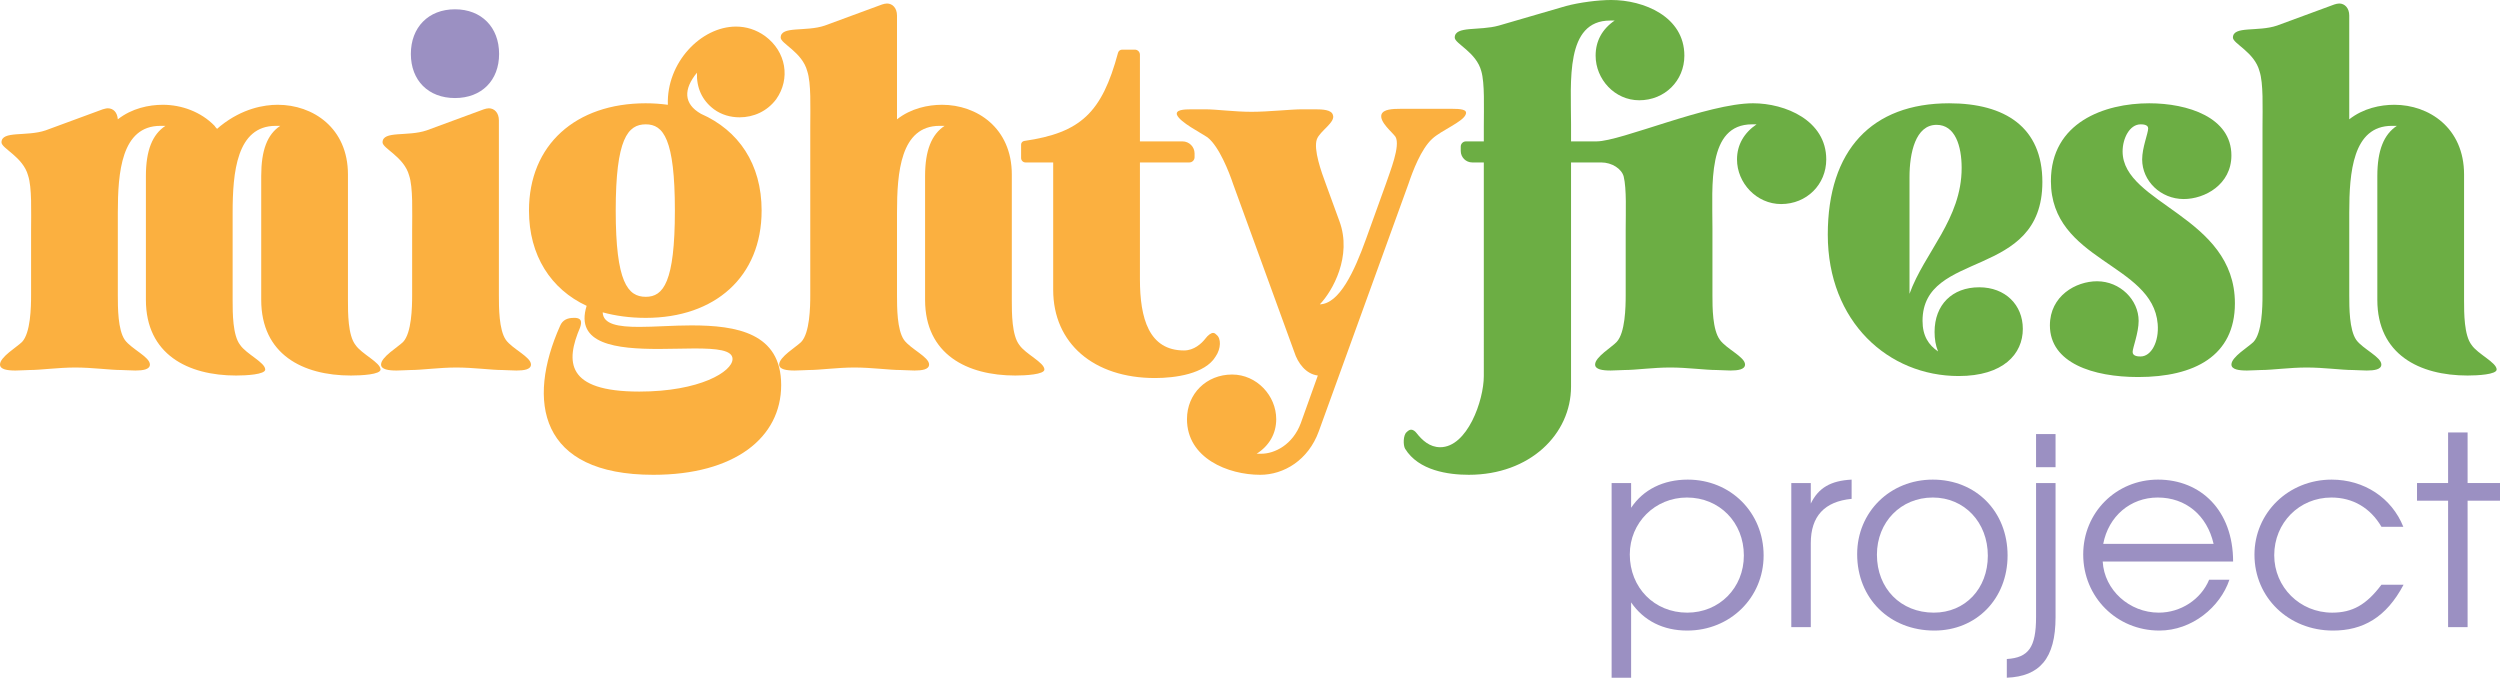 <?xml version="1.0" encoding="UTF-8"?>
<svg xmlns="http://www.w3.org/2000/svg" id="Layer_1" data-name="Layer 1" viewBox="0 0 432.392 117.215">
  <defs>
    <style>
      .cls-1 {
        fill: #9b90c2;
      }

      .cls-1, .cls-2, .cls-3 {
        stroke-width: 0px;
      }

      .cls-2 {
        fill: #fbb040;
      }

      .cls-3 {
        fill: #6cae44;
      }
    </style>
  </defs>
  <path class="cls-2" d="M3.815,59.14c1.474-1.561,1.561-5.983,1.561-8.064v-11.1c0-3.382.173-7.544-.521-9.625-.867-3.208-4.596-4.683-4.596-5.723,0-2.081,4.335-.954,7.631-2.081l9.886-3.642c.347-.087.607-.174.867-.174.954,0,1.647.694,1.734,1.908,2.428-1.908,5.376-2.515,7.804-2.515,3.208,0,6.59,1.214,8.932,3.642.087.173.26.347.434.521.173-.173.434-.347.607-.521,3.815-3.035,7.544-3.642,9.886-3.642,6.07,0,12.14,3.989,12.14,12.054v21.852c0,2.082,0,5.983,1.301,7.631,1.041,1.561,4.336,3.035,4.336,4.249,0,.867-3.295,1.041-5.116,1.041-8.325,0-15.522-3.642-15.522-13.094v-21.418c0-4.423,1.041-7.198,3.295-8.672h-.78c-6.764,0-7.458,8.064-7.458,15.002v15.262c0,2.082,0,5.983,1.3,7.631,1.041,1.561,4.336,3.035,4.336,4.249,0,.867-3.295,1.041-5.029,1.041-8.325,0-15.609-3.642-15.609-13.094v-21.418c0-4.423,1.127-7.198,3.382-8.672h-.867c-6.764,0-7.371,8.064-7.371,15.002v14.308c0,2.081,0,5.983,1.214,7.718,1.127,1.561,4.336,2.948,4.336,4.249,0,.867-1.214,1.041-2.515,1.041-.867,0-1.734-.087-2.428-.087-1.995,0-4.943-.434-7.978-.434-2.948,0-5.896.434-7.891.434-.607,0-1.561.087-2.428.087-1.387,0-2.688-.173-2.688-1.041,0-1.301,2.948-3.035,3.815-3.902Z"></path>
  <path class="cls-2" d="M83.685,18.904c.26-.087.607-.174.867-.174.954,0,1.734.781,1.734,2.082v30.264c0,2.081,0,5.983,1.214,7.718,1.127,1.561,4.336,2.948,4.336,4.249,0,.867-1.214,1.041-2.515,1.041-.867,0-1.734-.087-2.428-.087-1.995,0-4.943-.434-7.978-.434-2.948,0-5.896.434-7.891.434-.607,0-1.561.087-2.428.087-1.387,0-2.688-.173-2.688-1.041,0-1.301,2.948-3.035,3.815-3.902,1.474-1.561,1.561-5.983,1.561-8.064v-11.1c0-3.382.173-7.544-.521-9.625-.867-3.208-4.596-4.683-4.596-5.723,0-2.081,4.335-.954,7.631-2.081l9.886-3.642Z"></path>
  <path class="cls-1" d="M71.061,9.326c0-4.596,3.035-7.718,7.631-7.718s7.631,3.122,7.631,7.718-3.035,7.631-7.631,7.631-7.631-3.035-7.631-7.631Z"></path>
  <path class="cls-2" d="M111.696,17.864c1.301,0,2.515.086,3.815.26-.26-7.284,5.723-13.527,11.793-13.527,1.734,0,3.469.52,5.029,1.647,3.642,2.688,4.422,7.371,1.908,10.926-1.561,2.081-3.902,3.122-6.33,3.122-1.561,0-3.122-.434-4.422-1.387-2.082-1.561-3.035-3.729-2.949-6.331-2.341,2.862-2.341,5.376.694,7.111,6.504,2.862,10.493,8.671,10.493,16.736,0,11.446-8.064,18.557-20.031,18.557-2.775,0-5.203-.347-7.458-.954.086,2.081,2.688,2.515,6.33,2.515,2.688,0,5.897-.26,9.019-.26,7.804,0,15.522,1.3,15.522,10.319,0,9.105-8.064,15.522-22.112,15.522-19.771,0-21.939-12.748-16.129-25.755.434-1.041,1.301-1.387,2.341-1.387h.347c.954.086,1.127.607.78,1.647-2.515,5.896-2.515,11.1,10.232,11.1,10.493,0,16.129-3.469,16.129-5.637,0-1.561-2.775-1.821-6.591-1.821-1.821,0-3.989.086-6.157.086-7.284,0-14.568-.78-12.487-7.458-6.157-2.861-9.972-8.671-9.972-16.476,0-11.36,8.064-18.557,20.205-18.557ZM111.696,51.336c3.035,0,5.029-2.515,5.029-14.915s-1.994-14.916-5.029-14.916c-3.122,0-5.203,2.515-5.203,14.916s2.082,14.915,5.203,14.915Z"></path>
  <path class="cls-2" d="M138.581,59.14c1.474-1.561,1.561-5.983,1.561-8.064v-29.223c0-3.295.174-7.458-.52-9.539-.867-3.295-4.596-4.77-4.596-5.81,0-2.081,4.336-.954,7.631-2.081l9.885-3.642c.26-.087.607-.174.867-.174.954,0,1.734.781,1.734,2.082v17.95c2.428-1.908,5.376-2.515,7.805-2.515,5.983,0,12.053,3.989,12.053,12.054v21.852c0,2.082,0,5.983,1.301,7.631,1.041,1.561,4.336,3.035,4.336,4.249,0,.867-3.295,1.041-5.03,1.041-8.325,0-15.609-3.642-15.609-13.094v-21.418c0-4.423,1.127-7.198,3.382-8.672h-.867c-6.764,0-7.371,8.064-7.371,15.002v14.308c0,2.081,0,5.983,1.214,7.718,1.127,1.561,4.336,2.948,4.336,4.249,0,.867-1.214,1.041-2.515,1.041-.867,0-1.734-.087-2.428-.087-1.994,0-4.943-.434-7.978-.434-2.948,0-5.897.434-7.891.434-.607,0-1.561.087-2.428.087-1.387,0-2.688-.173-2.688-1.041,0-1.301,2.948-3.035,3.815-3.902Z"></path>
  <path class="cls-2" d="M177.153,24.378c9.735-1.413,13.424-4.856,16.216-15.243.086-.32.371-.549.703-.549.588,0,1.523,0,2.209,0,.485,0,.876.393.876.878v14.991h7.365c1.153,0,2.087.935,2.087,2.087v.647c0,.501-.406.907-.907.907h-8.545v20.205c0,6.764,1.561,12.313,7.631,12.313,1.734,0,3.035-1.214,3.642-1.994.521-.694,1.041-1.041,1.388-1.041.26,0,.434.174.607.347.78.607.78,2.341-.173,3.729-1.821,3.035-7.024,3.729-10.493,3.729-10.58,0-17.604-5.983-17.604-15.262v-22.025h-4.783c-.423,0-.767-.343-.767-.767v-2.33c0-.313.238-.577.548-.622Z"></path>
  <path class="cls-2" d="M217.957,82.12c-5.55,0-12.661-2.862-12.661-9.625,0-4.423,3.382-7.718,7.804-7.718,4.249,0,7.631,3.642,7.631,7.718,0,2.515-1.214,4.596-3.382,5.983h.78c2.342,0,5.464-1.561,6.851-5.29l2.948-8.238c-2.081-.26-3.469-2.168-4.075-4.076l-10.579-29.05c-.694-2.081-2.428-6.503-4.423-8.064-1.127-.78-4.77-2.602-5.29-3.902-.26-.867,1.127-.954,2.602-.954h2.254c1.995,0,5.029.434,8.064.434,2.948,0,6.764-.434,8.759-.434h2.168c1.387,0,2.861.086,3.121.954.521,1.301-2.254,2.775-2.774,4.249-.607,1.734.78,5.637,1.561,7.718l2.342,6.417c2.254,6.07-1.215,12.14-3.382,14.395,3.382-.087,5.983-5.724,7.978-11.273l3.469-9.625c.693-2.082,2.515-6.504,1.647-8.065-.521-.78-2.861-2.601-2.428-3.902.347-.867,1.82-.954,3.382-.954h8.758c1.475,0,2.775.087,2.428.954-.434,1.301-4.249,2.775-5.81,4.249-1.907,1.734-3.382,5.636-4.075,7.718l-15.522,42.837c-1.821,5.029-6.07,7.544-10.146,7.544Z"></path>
  <path class="cls-3" d="M243.282,74.749c.26-.26.521-.434.78-.434.347,0,.693.26.954.607.953,1.214,2.254,2.428,4.075,2.428,4.683,0,7.544-8.064,7.544-12.313V28.096h-2.002c-1.097,0-1.986-.889-1.986-1.986v-.759c0-.495.401-.897.897-.897h3.092v-2.602c0-3.295.174-7.458-.434-9.539-.866-3.295-4.596-4.77-4.596-5.81,0-2.081,4.249-1.127,7.631-2.081l11.62-3.382c2.255-.607,5.55-1.041,7.805-1.041,5.637,0,12.66,2.862,12.66,9.625,0,4.336-3.382,7.718-7.805,7.718-4.249,0-7.544-3.642-7.544-7.718,0-2.515,1.128-4.596,3.295-6.07h-.78c-7.804,0-6.764,10.492-6.764,17.95v2.949h4.423c4.162,0,19.251-6.59,27.055-6.59,5.55,0,12.661,2.948,12.661,9.712,0,4.336-3.382,7.718-7.805,7.718-4.249,0-7.631-3.642-7.631-7.718,0-2.515,1.214-4.596,3.382-6.07h-.78c-7.805,0-6.851,10.493-6.851,17.95v11.62c0,2.081,0,5.983,1.301,7.718,1.127,1.561,4.336,2.948,4.336,4.249,0,.867-1.215,1.041-2.515,1.041-.867,0-1.734-.087-2.429-.087-1.994,0-5.029-.434-7.978-.434-3.035,0-5.896.434-7.892.434-.693,0-1.561.087-2.428.087-1.388,0-2.688-.173-2.688-1.041,0-1.301,2.948-3.035,3.729-3.902,1.474-1.561,1.561-5.983,1.561-8.064v-11.273c0-3.208.174-7.111-.347-9.279-.347-1.301-1.995-2.428-3.902-2.428h-5.203v38.762c0,8.238-7.11,15.262-17.689,15.262-3.469,0-8.672-.694-11.014-4.509-.347-.607-.347-2.341.261-2.862Z"></path>
  <path class="cls-3" d="M342.316,49.688c4.51,0,7.545,3.035,7.545,7.198,0,4.335-3.383,8.151-11.1,8.151-12.141,0-22.633-9.366-22.633-24.454,0-14.655,7.631-22.719,20.984-22.719,9.713,0,16.13,4.162,16.13,13.614,0,16.996-20.726,11.62-20.726,24.02,0,2.602,1.041,4.163,2.688,5.29-.434-1.041-.607-2.167-.607-3.382,0-4.683,3.035-7.718,7.718-7.718ZM339.281,29.05c0-3.815-1.127-7.458-4.336-7.458-3.642,0-4.683,4.856-4.683,9.019v20.205c2.602-7.197,9.019-12.92,9.019-21.766Z"></path>
  <path class="cls-3" d="M354.719,31.305c0-10.146,9.278-13.441,16.996-13.441,6.677,0,14.221,2.428,14.221,9.018,0,5.03-4.596,7.544-8.237,7.544-3.989,0-7.197-3.122-7.197-6.851,0-2.081,1.04-4.509,1.04-5.376,0-.694-1.04-.694-1.301-.694-1.907,0-3.121,2.428-3.121,4.683,0,9.105,19.424,11.186,19.424,26.274,0,9.105-7.024,12.748-16.736,12.748-7.805,0-15.262-2.428-15.262-8.932,0-5.116,4.509-7.631,8.151-7.631,3.989,0,7.197,3.208,7.197,6.851,0,2.081-1.041,4.683-1.041,5.376,0,.78,1.041.78,1.388.78,1.821,0,3.209-2.515,2.948-5.636-.867-10.493-18.47-10.839-18.47-24.714Z"></path>
  <path class="cls-3" d="M389.756,59.14c1.474-1.561,1.561-5.983,1.561-8.064v-29.223c0-3.295.174-7.458-.521-9.539-.867-3.295-4.596-4.77-4.596-5.81,0-2.081,4.336-.954,7.631-2.081l9.886-3.642c.261-.087.607-.174.867-.174.954,0,1.734.781,1.734,2.082v17.95c2.428-1.908,5.376-2.515,7.805-2.515,5.983,0,12.054,3.989,12.054,12.054v21.852c0,2.082,0,5.983,1.301,7.631,1.04,1.561,4.335,3.035,4.335,4.249,0,.867-3.295,1.041-5.029,1.041-8.324,0-15.608-3.642-15.608-13.094v-21.418c0-4.423,1.127-7.198,3.382-8.672h-.867c-6.764,0-7.371,8.064-7.371,15.002v14.308c0,2.081,0,5.983,1.214,7.718,1.128,1.561,4.336,2.948,4.336,4.249,0,.867-1.214,1.041-2.515,1.041-.867,0-1.734-.087-2.428-.087-1.995,0-4.943-.434-7.979-.434-2.948,0-5.896.434-7.891.434-.607,0-1.562.087-2.428.087-1.388,0-2.688-.173-2.688-1.041,0-1.301,2.948-3.035,3.815-3.902Z"></path>
  <path class="cls-1" d="M291.817,109.06c-4.146,0-7.519-1.686-9.705-4.875v13.03h-3.372v-33.67h3.372v4.283c2.096-3.144,5.559-4.875,9.796-4.875,7.427,0,13.122,5.695,13.122,13.122,0,7.29-5.786,12.985-13.213,12.985ZM291.771,86.05c-5.513,0-9.887,4.329-9.887,9.842,0,5.741,4.237,10.069,9.933,10.069,5.559,0,9.796-4.283,9.796-9.887,0-5.741-4.237-10.024-9.842-10.024Z"></path>
  <path class="cls-1" d="M313.189,93.933v14.535h-3.372v-24.923h3.372v3.554c1.321-2.733,3.463-3.964,7.062-4.146v3.326c-4.693.456-7.062,3.007-7.062,7.654Z"></path>
  <path class="cls-1" d="M334.559,109.06c-7.746,0-13.35-5.559-13.35-13.213,0-7.29,5.695-12.894,13.076-12.894,7.473,0,12.939,5.513,12.939,13.122,0,7.472-5.376,12.985-12.666,12.985ZM334.286,86.05c-5.513,0-9.659,4.237-9.659,9.887,0,5.832,4.101,10.024,9.842,10.024,5.422,0,9.34-4.146,9.34-9.842,0-5.786-4.055-10.069-9.522-10.069Z"></path>
  <path class="cls-1" d="M347.092,117.215v-3.235c3.782-.228,5.058-2.05,5.058-7.244v-23.191h3.372v23.191c0,7.199-2.779,10.251-8.43,10.479ZM352.149,80.811v-5.741h3.372v5.741h-3.372Z"></path>
  <path class="cls-1" d="M363.677,97.122c.273,4.921,4.602,8.839,9.705,8.839,3.781,0,7.29-2.278,8.702-5.695h3.509c-1.595,4.738-6.47,8.793-12.12,8.793-7.381,0-13.167-5.787-13.167-13.167,0-7.245,5.695-12.94,12.939-12.94,7.381,0,12.985,5.331,12.985,14.17h-22.554ZM373.199,86.05c-4.738,0-8.52,3.235-9.432,8.019h19.091c-1.139-4.966-4.829-8.019-9.659-8.019Z"></path>
  <path class="cls-1" d="M403.502,109.06c-7.654,0-13.577-5.695-13.577-13.122,0-7.245,5.877-12.985,13.35-12.985,5.604,0,10.388,3.144,12.393,8.156h-3.781c-1.914-3.281-4.967-5.058-8.657-5.058-5.559,0-9.887,4.374-9.887,9.979,0,5.513,4.419,9.933,10.023,9.933,3.509,0,5.923-1.367,8.521-4.83h3.827c-3.007,5.695-7.062,7.928-12.211,7.928Z"></path>
  <path class="cls-1" d="M426.787,86.597v21.87h-3.372v-21.87h-5.376v-3.053h5.376v-8.748h3.372v8.748h5.604v3.053h-5.604Z"></path>
</svg>
